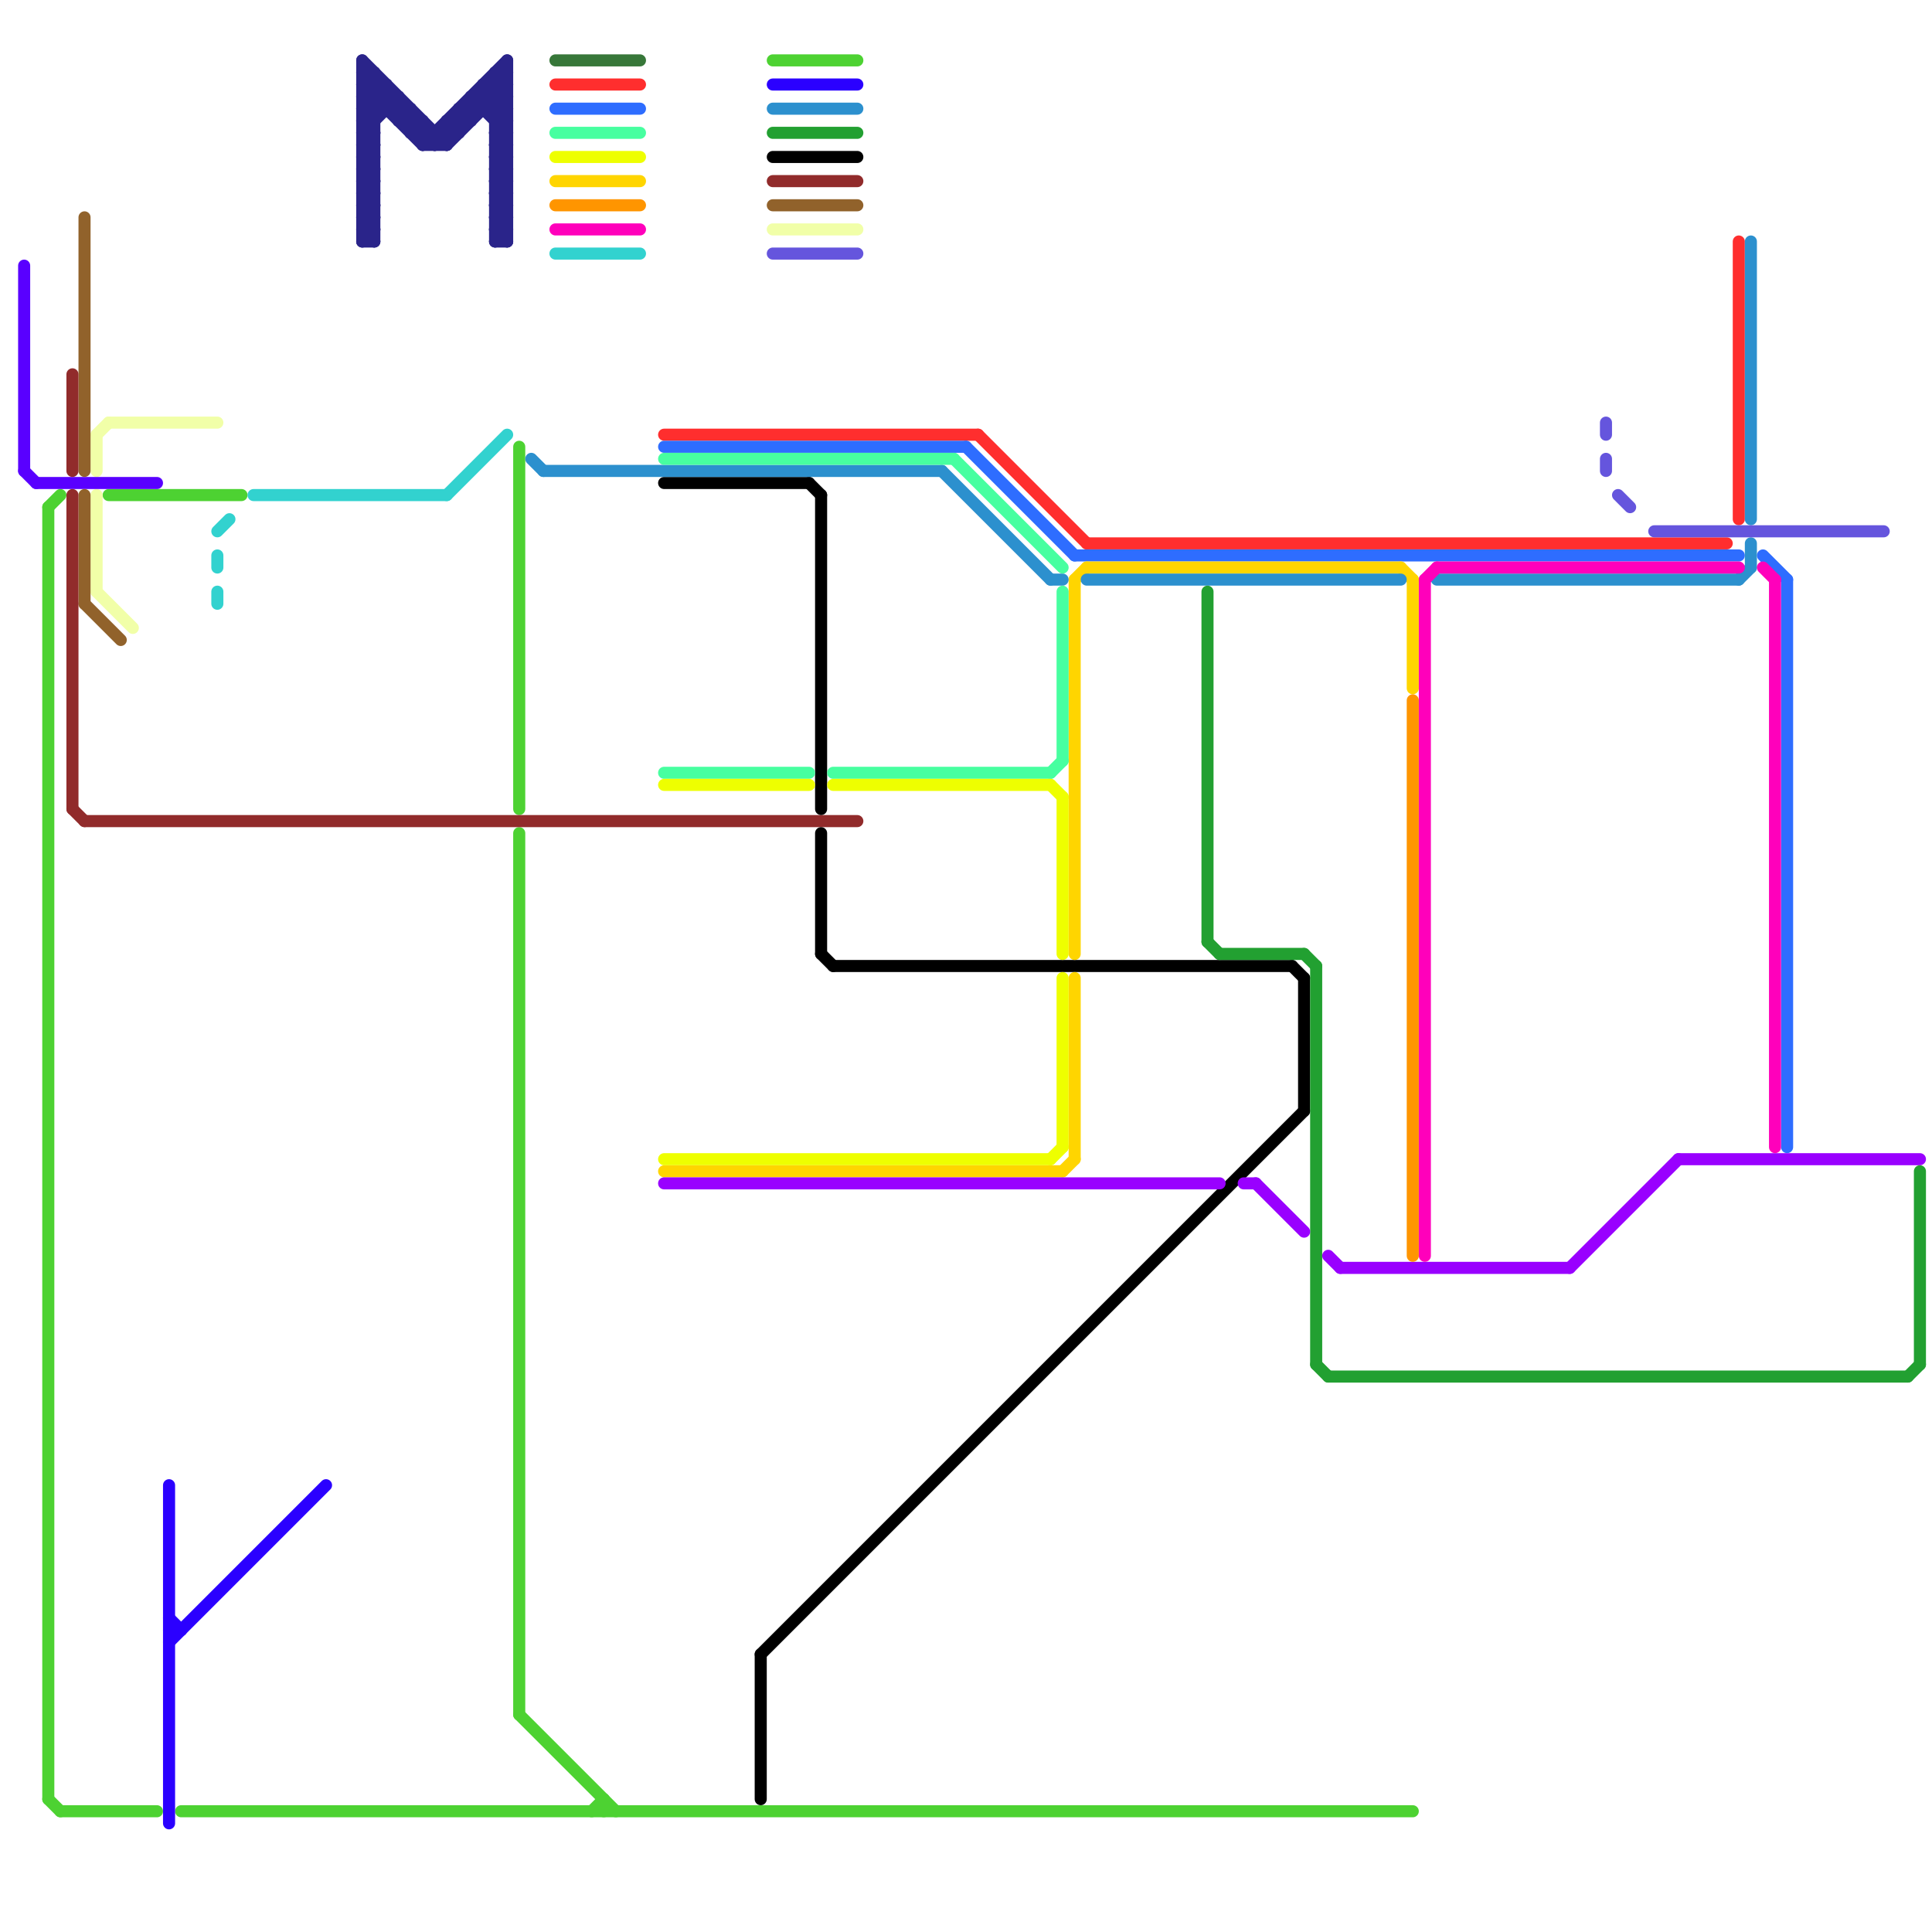 
<svg version="1.1" xmlns="http://www.w3.org/2000/svg" viewBox="0 0 160 160">
<style>line { stroke-width: 1; fill: none; stroke-linecap: round; stroke-linejoin: round; } .c0 { stroke: #4dd232 } .c1 { stroke: #f1ffa8 } .c2 { stroke: #5900ff } .c3 { stroke: #91622b } .c4 { stroke: #912b2b } .c5 { stroke: #000000 } .c6 { stroke: #ff2e2e } .c7 { stroke: #2e6dff } .c8 { stroke: #ffd500 } .c9 { stroke: #2c90ce } .c10 { stroke: #22a031 } .c11 { stroke: #9900ff } .c12 { stroke: #ff9500 } .c13 { stroke: #ff00bb } .c14 { stroke: #6555dd } .c15 { stroke: #2b00ff } .c16 { stroke: #32d2cf } .c17 { stroke: #2a248a } .c18 { stroke: #47ffa0 } .c19 { stroke: #eeff00 } .c20 { stroke: #377739 }</style><line class="c0" x1="9" y1="41" x2="20" y2="41"/><line class="c0" x1="43" y1="37" x2="43" y2="67"/><line class="c0" x1="4" y1="42" x2="4" y2="149"/><line class="c0" x1="50" y1="149" x2="50" y2="150"/><line class="c0" x1="15" y1="150" x2="117" y2="150"/><line class="c0" x1="43" y1="142" x2="51" y2="150"/><line class="c0" x1="4" y1="149" x2="5" y2="150"/><line class="c0" x1="5" y1="150" x2="13" y2="150"/><line class="c0" x1="49" y1="150" x2="50" y2="149"/><line class="c0" x1="64" y1="5" x2="71" y2="5"/><line class="c0" x1="4" y1="42" x2="5" y2="41"/><line class="c0" x1="43" y1="69" x2="43" y2="142"/><line class="c1" x1="8" y1="41" x2="8" y2="49"/><line class="c1" x1="9" y1="35" x2="18" y2="35"/><line class="c1" x1="8" y1="36" x2="8" y2="39"/><line class="c1" x1="64" y1="19" x2="71" y2="19"/><line class="c1" x1="8" y1="36" x2="9" y2="35"/><line class="c1" x1="8" y1="49" x2="11" y2="52"/><line class="c2" x1="3" y1="40" x2="13" y2="40"/><line class="c2" x1="2" y1="22" x2="2" y2="39"/><line class="c2" x1="2" y1="39" x2="3" y2="40"/><line class="c3" x1="7" y1="41" x2="7" y2="50"/><line class="c3" x1="64" y1="17" x2="71" y2="17"/><line class="c3" x1="7" y1="50" x2="10" y2="53"/><line class="c3" x1="7" y1="18" x2="7" y2="39"/><line class="c4" x1="6" y1="31" x2="6" y2="39"/><line class="c4" x1="64" y1="15" x2="71" y2="15"/><line class="c4" x1="6" y1="67" x2="7" y2="68"/><line class="c4" x1="6" y1="41" x2="6" y2="67"/><line class="c4" x1="7" y1="68" x2="71" y2="68"/><line class="c5" x1="67" y1="40" x2="68" y2="41"/><line class="c5" x1="108" y1="81" x2="108" y2="92"/><line class="c5" x1="64" y1="13" x2="71" y2="13"/><line class="c5" x1="55" y1="40" x2="67" y2="40"/><line class="c5" x1="69" y1="80" x2="107" y2="80"/><line class="c5" x1="68" y1="41" x2="68" y2="67"/><line class="c5" x1="63" y1="137" x2="108" y2="92"/><line class="c5" x1="68" y1="79" x2="69" y2="80"/><line class="c5" x1="68" y1="69" x2="68" y2="79"/><line class="c5" x1="63" y1="137" x2="63" y2="149"/><line class="c5" x1="107" y1="80" x2="108" y2="81"/><line class="c6" x1="81" y1="36" x2="90" y2="45"/><line class="c6" x1="55" y1="36" x2="81" y2="36"/><line class="c6" x1="144" y1="20" x2="144" y2="43"/><line class="c6" x1="90" y1="45" x2="143" y2="45"/><line class="c6" x1="46" y1="7" x2="53" y2="7"/><line class="c7" x1="89" y1="46" x2="144" y2="46"/><line class="c7" x1="80" y1="37" x2="89" y2="46"/><line class="c7" x1="146" y1="46" x2="148" y2="48"/><line class="c7" x1="55" y1="37" x2="80" y2="37"/><line class="c7" x1="46" y1="9" x2="53" y2="9"/><line class="c7" x1="148" y1="48" x2="148" y2="95"/><line class="c8" x1="117" y1="48" x2="117" y2="57"/><line class="c8" x1="89" y1="81" x2="89" y2="96"/><line class="c8" x1="89" y1="48" x2="90" y2="47"/><line class="c8" x1="89" y1="48" x2="89" y2="79"/><line class="c8" x1="55" y1="97" x2="88" y2="97"/><line class="c8" x1="116" y1="47" x2="117" y2="48"/><line class="c8" x1="90" y1="47" x2="116" y2="47"/><line class="c8" x1="46" y1="15" x2="53" y2="15"/><line class="c8" x1="88" y1="97" x2="89" y2="96"/><line class="c9" x1="87" y1="48" x2="88" y2="48"/><line class="c9" x1="64" y1="9" x2="71" y2="9"/><line class="c9" x1="119" y1="48" x2="144" y2="48"/><line class="c9" x1="144" y1="48" x2="145" y2="47"/><line class="c9" x1="90" y1="48" x2="116" y2="48"/><line class="c9" x1="145" y1="45" x2="145" y2="47"/><line class="c9" x1="45" y1="39" x2="78" y2="39"/><line class="c9" x1="78" y1="39" x2="87" y2="48"/><line class="c9" x1="44" y1="38" x2="45" y2="39"/><line class="c9" x1="145" y1="20" x2="145" y2="43"/><line class="c10" x1="101" y1="79" x2="108" y2="79"/><line class="c10" x1="64" y1="11" x2="71" y2="11"/><line class="c10" x1="108" y1="79" x2="109" y2="80"/><line class="c10" x1="110" y1="114" x2="158" y2="114"/><line class="c10" x1="100" y1="49" x2="100" y2="78"/><line class="c10" x1="109" y1="113" x2="110" y2="114"/><line class="c10" x1="100" y1="78" x2="101" y2="79"/><line class="c10" x1="109" y1="80" x2="109" y2="113"/><line class="c10" x1="158" y1="114" x2="159" y2="113"/><line class="c10" x1="159" y1="97" x2="159" y2="113"/><line class="c11" x1="111" y1="105" x2="130" y2="105"/><line class="c11" x1="110" y1="104" x2="111" y2="105"/><line class="c11" x1="55" y1="98" x2="101" y2="98"/><line class="c11" x1="130" y1="105" x2="139" y2="96"/><line class="c11" x1="104" y1="98" x2="108" y2="102"/><line class="c11" x1="139" y1="96" x2="159" y2="96"/><line class="c11" x1="103" y1="98" x2="104" y2="98"/><line class="c12" x1="46" y1="17" x2="53" y2="17"/><line class="c12" x1="117" y1="58" x2="117" y2="104"/><line class="c13" x1="147" y1="48" x2="147" y2="95"/><line class="c13" x1="118" y1="48" x2="118" y2="104"/><line class="c13" x1="146" y1="47" x2="147" y2="48"/><line class="c13" x1="46" y1="19" x2="53" y2="19"/><line class="c13" x1="118" y1="48" x2="119" y2="47"/><line class="c13" x1="119" y1="47" x2="144" y2="47"/><line class="c14" x1="137" y1="44" x2="156" y2="44"/><line class="c14" x1="64" y1="21" x2="71" y2="21"/><line class="c14" x1="134" y1="41" x2="135" y2="42"/><line class="c14" x1="133" y1="35" x2="133" y2="36"/><line class="c14" x1="133" y1="38" x2="133" y2="39"/><line class="c15" x1="14" y1="134" x2="15" y2="135"/><line class="c15" x1="64" y1="7" x2="71" y2="7"/><line class="c15" x1="14" y1="136" x2="27" y2="123"/><line class="c15" x1="14" y1="135" x2="15" y2="135"/><line class="c15" x1="14" y1="123" x2="14" y2="151"/><line class="c16" x1="21" y1="41" x2="37" y2="41"/><line class="c16" x1="37" y1="41" x2="42" y2="36"/><line class="c16" x1="46" y1="21" x2="53" y2="21"/><line class="c16" x1="18" y1="49" x2="18" y2="50"/><line class="c16" x1="18" y1="44" x2="19" y2="43"/><line class="c16" x1="18" y1="46" x2="18" y2="47"/><line class="c17" x1="35" y1="12" x2="37" y2="12"/><line class="c17" x1="41" y1="13" x2="42" y2="12"/><line class="c17" x1="35" y1="10" x2="35" y2="12"/><line class="c17" x1="41" y1="6" x2="41" y2="20"/><line class="c17" x1="30" y1="17" x2="31" y2="18"/><line class="c17" x1="41" y1="17" x2="42" y2="16"/><line class="c17" x1="30" y1="19" x2="31" y2="20"/><line class="c17" x1="30" y1="6" x2="31" y2="6"/><line class="c17" x1="41" y1="19" x2="42" y2="18"/><line class="c17" x1="40" y1="7" x2="42" y2="7"/><line class="c17" x1="30" y1="18" x2="31" y2="18"/><line class="c17" x1="38" y1="9" x2="42" y2="9"/><line class="c17" x1="38" y1="9" x2="39" y2="10"/><line class="c17" x1="41" y1="16" x2="42" y2="15"/><line class="c17" x1="30" y1="20" x2="31" y2="19"/><line class="c17" x1="41" y1="13" x2="42" y2="14"/><line class="c17" x1="30" y1="14" x2="31" y2="15"/><line class="c17" x1="41" y1="20" x2="42" y2="20"/><line class="c17" x1="30" y1="16" x2="31" y2="17"/><line class="c17" x1="41" y1="17" x2="42" y2="18"/><line class="c17" x1="41" y1="19" x2="42" y2="20"/><line class="c17" x1="40" y1="7" x2="42" y2="9"/><line class="c17" x1="34" y1="9" x2="34" y2="11"/><line class="c17" x1="41" y1="16" x2="42" y2="17"/><line class="c17" x1="37" y1="10" x2="38" y2="11"/><line class="c17" x1="30" y1="13" x2="31" y2="12"/><line class="c17" x1="30" y1="7" x2="31" y2="6"/><line class="c17" x1="41" y1="10" x2="42" y2="9"/><line class="c17" x1="41" y1="12" x2="42" y2="11"/><line class="c17" x1="30" y1="8" x2="33" y2="8"/><line class="c17" x1="30" y1="11" x2="31" y2="11"/><line class="c17" x1="30" y1="7" x2="32" y2="7"/><line class="c17" x1="40" y1="8" x2="42" y2="10"/><line class="c17" x1="41" y1="14" x2="42" y2="14"/><line class="c17" x1="41" y1="6" x2="42" y2="7"/><line class="c17" x1="33" y1="10" x2="34" y2="9"/><line class="c17" x1="30" y1="15" x2="31" y2="15"/><line class="c17" x1="41" y1="12" x2="42" y2="13"/><line class="c17" x1="39" y1="8" x2="42" y2="8"/><line class="c17" x1="30" y1="5" x2="37" y2="12"/><line class="c17" x1="33" y1="10" x2="35" y2="10"/><line class="c17" x1="30" y1="10" x2="32" y2="8"/><line class="c17" x1="33" y1="8" x2="33" y2="10"/><line class="c17" x1="32" y1="7" x2="32" y2="9"/><line class="c17" x1="41" y1="9" x2="42" y2="8"/><line class="c17" x1="41" y1="11" x2="42" y2="10"/><line class="c17" x1="30" y1="18" x2="31" y2="17"/><line class="c17" x1="30" y1="12" x2="31" y2="11"/><line class="c17" x1="37" y1="10" x2="39" y2="10"/><line class="c17" x1="41" y1="13" x2="42" y2="13"/><line class="c17" x1="41" y1="15" x2="42" y2="14"/><line class="c17" x1="30" y1="14" x2="31" y2="14"/><line class="c17" x1="41" y1="20" x2="42" y2="19"/><line class="c17" x1="30" y1="16" x2="31" y2="16"/><line class="c17" x1="37" y1="10" x2="37" y2="12"/><line class="c17" x1="30" y1="6" x2="36" y2="12"/><line class="c17" x1="41" y1="17" x2="42" y2="17"/><line class="c17" x1="41" y1="19" x2="42" y2="19"/><line class="c17" x1="41" y1="11" x2="42" y2="12"/><line class="c17" x1="30" y1="11" x2="33" y2="8"/><line class="c17" x1="30" y1="18" x2="31" y2="19"/><line class="c17" x1="30" y1="7" x2="35" y2="12"/><line class="c17" x1="41" y1="18" x2="42" y2="17"/><line class="c17" x1="30" y1="10" x2="31" y2="11"/><line class="c17" x1="41" y1="16" x2="42" y2="16"/><line class="c17" x1="30" y1="20" x2="31" y2="20"/><line class="c17" x1="30" y1="12" x2="31" y2="13"/><line class="c17" x1="35" y1="12" x2="42" y2="5"/><line class="c17" x1="41" y1="15" x2="42" y2="16"/><line class="c17" x1="30" y1="13" x2="31" y2="14"/><line class="c17" x1="41" y1="18" x2="42" y2="19"/><line class="c17" x1="41" y1="6" x2="42" y2="6"/><line class="c17" x1="38" y1="9" x2="38" y2="11"/><line class="c17" x1="42" y1="5" x2="42" y2="20"/><line class="c17" x1="30" y1="17" x2="31" y2="17"/><line class="c17" x1="30" y1="9" x2="34" y2="9"/><line class="c17" x1="30" y1="19" x2="31" y2="19"/><line class="c17" x1="41" y1="12" x2="42" y2="12"/><line class="c17" x1="40" y1="7" x2="40" y2="9"/><line class="c17" x1="30" y1="5" x2="30" y2="20"/><line class="c17" x1="39" y1="8" x2="39" y2="10"/><line class="c17" x1="34" y1="11" x2="35" y2="10"/><line class="c17" x1="30" y1="14" x2="31" y2="13"/><line class="c17" x1="30" y1="16" x2="31" y2="15"/><line class="c17" x1="30" y1="8" x2="31" y2="7"/><line class="c17" x1="36" y1="11" x2="36" y2="12"/><line class="c17" x1="41" y1="11" x2="42" y2="11"/><line class="c17" x1="30" y1="9" x2="32" y2="7"/><line class="c17" x1="30" y1="10" x2="31" y2="10"/><line class="c17" x1="39" y1="8" x2="42" y2="11"/><line class="c17" x1="30" y1="12" x2="31" y2="12"/><line class="c17" x1="41" y1="15" x2="42" y2="15"/><line class="c17" x1="41" y1="7" x2="42" y2="8"/><line class="c17" x1="31" y1="6" x2="31" y2="20"/><line class="c17" x1="41" y1="14" x2="42" y2="13"/><line class="c17" x1="30" y1="8" x2="31" y2="9"/><line class="c17" x1="30" y1="13" x2="31" y2="13"/><line class="c17" x1="34" y1="11" x2="38" y2="11"/><line class="c17" x1="30" y1="15" x2="31" y2="14"/><line class="c17" x1="41" y1="18" x2="42" y2="18"/><line class="c17" x1="36" y1="12" x2="42" y2="6"/><line class="c17" x1="41" y1="10" x2="42" y2="10"/><line class="c17" x1="30" y1="9" x2="31" y2="10"/><line class="c17" x1="30" y1="11" x2="31" y2="12"/><line class="c17" x1="41" y1="14" x2="42" y2="15"/><line class="c17" x1="30" y1="17" x2="31" y2="16"/><line class="c17" x1="30" y1="19" x2="31" y2="18"/><line class="c17" x1="37" y1="12" x2="42" y2="7"/><line class="c17" x1="30" y1="15" x2="31" y2="16"/><line class="c18" x1="79" y1="38" x2="88" y2="47"/><line class="c18" x1="55" y1="38" x2="79" y2="38"/><line class="c18" x1="69" y1="64" x2="87" y2="64"/><line class="c18" x1="55" y1="64" x2="67" y2="64"/><line class="c18" x1="46" y1="11" x2="53" y2="11"/><line class="c18" x1="87" y1="64" x2="88" y2="63"/><line class="c18" x1="88" y1="49" x2="88" y2="63"/><line class="c19" x1="55" y1="96" x2="87" y2="96"/><line class="c19" x1="87" y1="96" x2="88" y2="95"/><line class="c19" x1="88" y1="81" x2="88" y2="95"/><line class="c19" x1="87" y1="65" x2="88" y2="66"/><line class="c19" x1="88" y1="66" x2="88" y2="79"/><line class="c19" x1="55" y1="65" x2="67" y2="65"/><line class="c19" x1="46" y1="13" x2="53" y2="13"/><line class="c19" x1="69" y1="65" x2="87" y2="65"/><line class="c20" x1="46" y1="5" x2="53" y2="5"/>


</svg>


